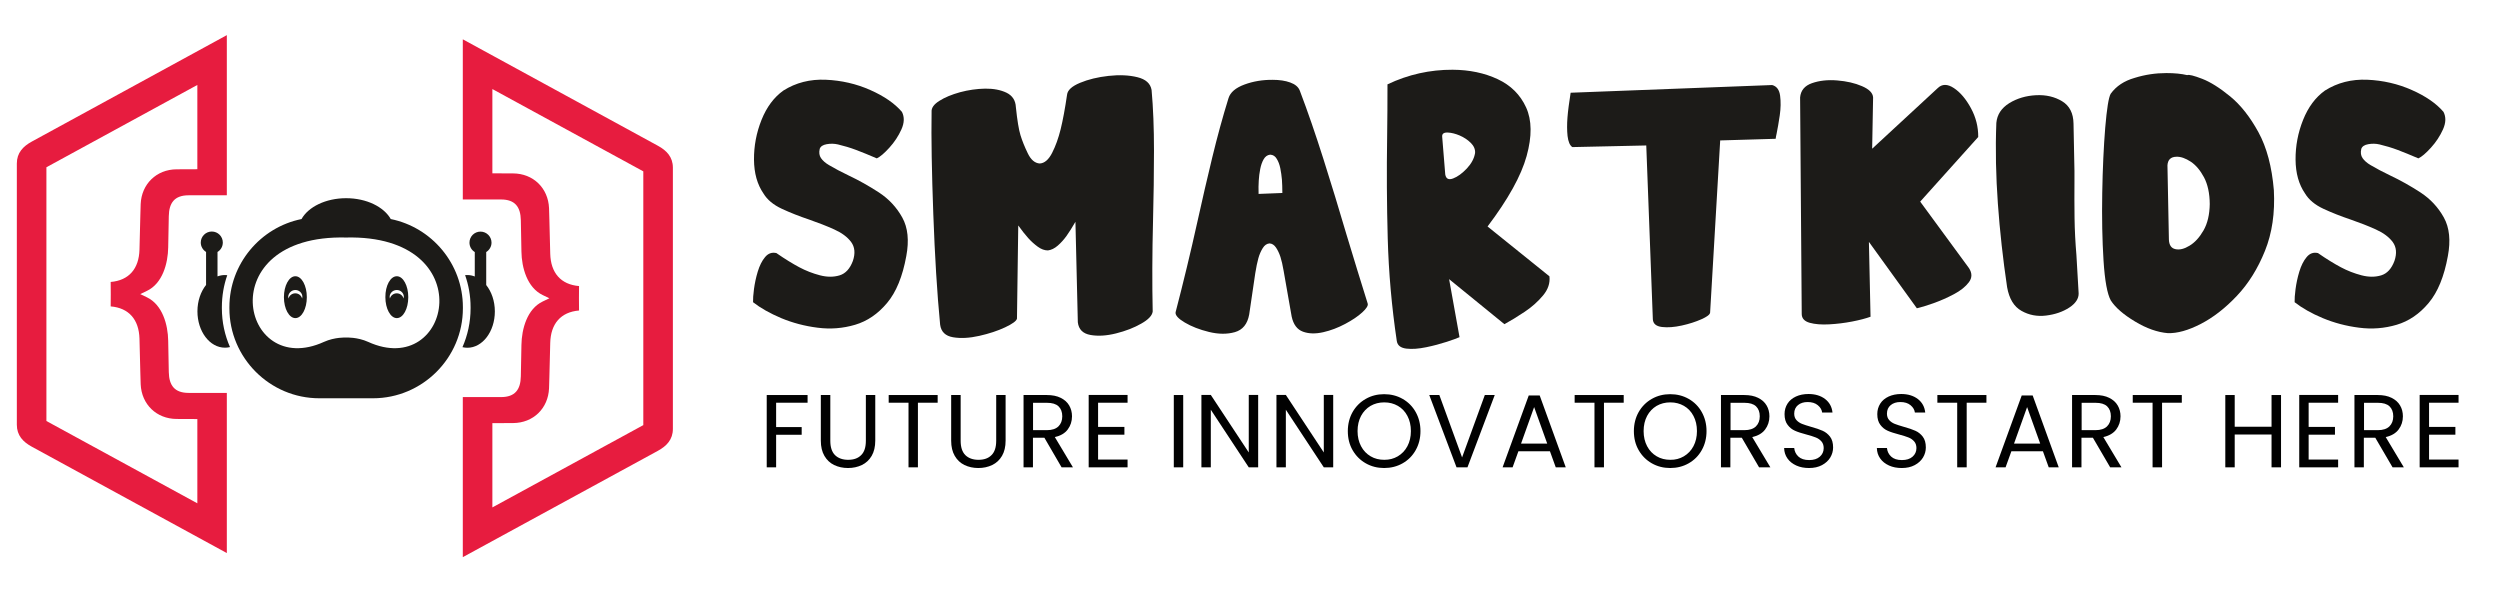 <?xml version="1.0" encoding="utf-8"?>
<!-- Generator: Adobe Illustrator 25.4.1, SVG Export Plug-In . SVG Version: 6.00 Build 0)  -->
<svg version="1.1" xmlns="http://www.w3.org/2000/svg" xmlns:xlink="http://www.w3.org/1999/xlink" x="0px" y="0px"
	 viewBox="0 0 292.51 70.23" style="enable-background:new 0 0 292.51 70.23;" xml:space="preserve">
<style type="text/css">
	.st0{fill-rule:evenodd;clip-rule:evenodd;fill:#E71C3F;}
	.st1{fill:#1C1B18;}
	.st2{fill:#010101;}
	.st3{fill-rule:evenodd;clip-rule:evenodd;fill:#1C1B18;}
</style>
<g id="Layer_1">
</g>
<g id="Isolation_Mode">
	<path class="st0" d="M23.09,49.03c-0.81,0-1.61-0.01-2.42-0.01c-2.36-0.01-4.11-1.71-4.21-4.06c-0.01-0.45-0.02-0.91-0.04-1.36
		c-0.03-1.32-0.07-2.65-0.1-3.97c-0.06-2.23-1.23-3.6-3.37-3.78c0.01-0.48,0.01-0.95,0.01-1.43c0-0.48,0-0.95-0.01-1.43
		c2.14-0.18,3.31-1.55,3.37-3.78c0.03-1.32,0.07-2.65,0.1-3.97c0.01-0.45,0.02-0.91,0.04-1.37c0.1-2.34,1.85-4.05,4.21-4.06
		c0.81,0,1.61-0.01,2.42-0.01V9.94L5.43,19.57c-0.01,9.9,0,19.79,0,29.69l17.66,9.63V49.03z M1.97,19.13c0-1.25,0.73-2.01,1.76-2.57
		L26.54,4.11v2.81v1.13v14.8h-3.46c-0.34,0-0.68,0-1.01,0c-1.64,0-2.29,0.87-2.32,2.43c-0.02,1.22-0.05,2.45-0.07,3.67
		c-0.03,1.87-0.66,4.22-2.5,5.09l-0.77,0.37l0.77,0.37c1.84,0.88,2.47,3.22,2.5,5.09c0.02,1.22,0.05,2.45,0.07,3.67
		c0.03,1.56,0.68,2.43,2.32,2.43c0.34,0,0.68,0,1.01,0h3.46v14.8v2.05v1.89L3.73,52.27c-1.03-0.56-1.76-1.32-1.76-2.57
		C1.97,39.51,1.96,29.32,1.97,19.13z"/>
	<path class="st0" d="M57.61,20.28c0.81,0,1.61,0.01,2.42,0.01c2.36,0.01,4.11,1.71,4.21,4.06c0.02,0.45,0.02,0.91,0.04,1.37
		c0.04,1.32,0.07,2.65,0.1,3.97c0.06,2.23,1.23,3.6,3.37,3.78c-0.01,0.48-0.01,0.95-0.01,1.43c0,0.48,0,0.95,0.01,1.43
		c-2.14,0.18-3.31,1.55-3.37,3.78c-0.03,1.32-0.07,2.65-0.1,3.97c-0.01,0.45-0.02,0.91-0.04,1.36c-0.1,2.35-1.85,4.05-4.21,4.06
		c-0.81,0-1.61,0.01-2.42,0.01v9.86l17.66-9.63c0-9.9,0-19.79,0-29.69l-17.66-9.63V20.28z M54.15,46.46h3.46c0.34,0,0.68,0,1.01,0
		c1.64,0,2.29-0.87,2.32-2.43c0.02-1.22,0.05-2.45,0.07-3.67c0.03-1.87,0.66-4.22,2.5-5.09l0.77-0.37l-0.77-0.37
		c-1.84-0.88-2.47-3.22-2.5-5.09c-0.02-1.22-0.05-2.45-0.07-3.67c-0.03-1.56-0.68-2.43-2.32-2.43c-0.34,0-0.68,0-1.01,0h-3.46V8.53
		V6.93V4.6l22.82,12.45c1.03,0.56,1.76,1.32,1.76,2.57c0,10.19,0,20.37,0,30.56c0,1.25-0.73,2.01-1.76,2.57L54.15,65.19v-3.16v-0.77
		V46.46z"/>
	<g>
		<g>
			<g>
				<g>
					<path class="st1" d="M105.47,15.14c-0.35,0.78-0.82,1.49-1.41,2.14c-0.59,0.65-1.08,1.07-1.47,1.25
						c-0.93-0.4-1.74-0.73-2.43-0.99c-0.69-0.26-1.4-0.47-2.11-0.64c-0.43-0.1-0.87-0.11-1.32-0.03c-0.45,0.08-0.72,0.26-0.82,0.55
						c-0.1,0.43-0.05,0.79,0.15,1.08c0.2,0.29,0.51,0.57,0.94,0.82c0.66,0.39,1.41,0.79,2.27,1.2c1.21,0.57,2.4,1.24,3.57,2
						c1.16,0.76,2.07,1.74,2.73,2.93c0.66,1.19,0.81,2.7,0.47,4.51c-0.43,2.38-1.18,4.22-2.25,5.49c-1.07,1.28-2.32,2.13-3.74,2.55
						c-1.42,0.42-2.89,0.54-4.4,0.34c-1.51-0.19-2.93-0.57-4.25-1.12c-1.32-0.56-2.42-1.18-3.29-1.86
						c-0.01-0.37,0.02-0.89,0.11-1.55c0.09-0.66,0.23-1.34,0.44-2.03c0.21-0.69,0.49-1.26,0.85-1.69c0.36-0.44,0.8-0.6,1.33-0.48
						c1.01,0.7,1.91,1.25,2.68,1.66c0.77,0.41,1.57,0.72,2.41,0.94s1.6,0.22,2.3,0.01c0.7-0.21,1.22-0.78,1.56-1.69
						c0.3-0.89,0.23-1.62-0.2-2.21c-0.44-0.59-1.1-1.08-1.99-1.48c-0.89-0.4-1.86-0.78-2.9-1.14c-1.16-0.39-2.23-0.81-3.22-1.27
						c-0.99-0.46-1.71-1.06-2.15-1.79c-0.73-1.06-1.1-2.38-1.11-3.97c-0.01-1.59,0.28-3.14,0.88-4.64s1.45-2.64,2.55-3.43
						c1.47-0.93,3.13-1.35,4.97-1.27c1.84,0.08,3.58,0.48,5.2,1.2c1.63,0.72,2.86,1.57,3.71,2.56
						C105.83,13.68,105.82,14.36,105.47,15.14z"/>
				</g>
				<g>
					<path class="st1" d="M109.91,11.8c0.64-0.41,1.45-0.74,2.42-1.01c0.97-0.26,1.95-0.4,2.93-0.42c0.99-0.01,1.82,0.15,2.51,0.48
						c0.69,0.34,1.05,0.9,1.09,1.68c0.16,1.54,0.34,2.64,0.54,3.29c0.2,0.65,0.48,1.35,0.85,2.11c0.36,0.76,0.83,1.16,1.4,1.2
						c0.56-0.03,1.04-0.44,1.45-1.24c0.41-0.8,0.74-1.72,1-2.77c0.26-1.05,0.51-2.4,0.75-4.04c0.06-0.53,0.56-0.99,1.52-1.39
						c0.96-0.4,2.07-0.67,3.33-0.81c1.26-0.14,2.39-0.09,3.37,0.15c0.99,0.24,1.54,0.74,1.67,1.5c0.19,2.1,0.28,4.47,0.28,7.1
						s-0.04,5.34-0.11,8.13c-0.1,3.88-0.11,7.45-0.04,10.69c-0.06,0.47-0.51,0.95-1.35,1.42c-0.84,0.48-1.82,0.86-2.94,1.14
						c-1.12,0.28-2.12,0.34-3,0.18s-1.37-0.65-1.47-1.48l-0.28-11.76c-0.39,0.67-0.73,1.22-1.04,1.65
						c-0.31,0.43-0.65,0.81-1.03,1.14c-0.38,0.33-0.76,0.51-1.15,0.56c-0.39,0-0.78-0.14-1.18-0.43c-0.4-0.29-0.77-0.62-1.12-1.01
						c-0.35-0.39-0.74-0.88-1.17-1.48l-0.15,10.9c-0.06,0.27-0.52,0.61-1.39,1.02c-0.87,0.41-1.88,0.74-3.03,1
						c-1.15,0.26-2.17,0.31-3.06,0.16c-0.89-0.15-1.4-0.64-1.51-1.47c-0.36-3.71-0.62-8.03-0.8-12.95c-0.18-4.92-0.25-8.9-0.2-11.94
						C108.96,12.63,109.27,12.2,109.91,11.8z"/>
				</g>
				<g>
					<path class="st1" d="M148.91,9.34c0.79,0,1.47,0.1,2.05,0.31c0.58,0.21,0.95,0.52,1.12,0.95c0.93,2.44,1.85,5.12,2.77,8.02
						c0.92,2.91,1.82,5.84,2.69,8.81c0.86,2.84,1.68,5.53,2.48,8.07c0.09,0.24-0.13,0.59-0.63,1.05s-1.17,0.91-2,1.35
						c-0.83,0.44-1.68,0.77-2.57,0.97s-1.67,0.19-2.36-0.06c-0.69-0.25-1.13-0.84-1.33-1.77l-0.94-5.35
						c-0.11-0.66-0.24-1.2-0.37-1.62c-0.14-0.42-0.31-0.79-0.52-1.1c-0.21-0.31-0.47-0.48-0.77-0.49c-0.31,0.03-0.58,0.21-0.79,0.56
						c-0.21,0.34-0.39,0.74-0.51,1.19s-0.25,1.03-0.36,1.75l-0.71,4.82c-0.2,1.11-0.76,1.8-1.67,2.06
						c-0.91,0.26-1.92,0.25-3.03-0.02c-1.11-0.27-2.05-0.64-2.83-1.1c-0.78-0.46-1.14-0.87-1.08-1.21c0.9-3.46,1.76-7.01,2.57-10.67
						c0.56-2.53,1.13-5.01,1.72-7.44c0.59-2.43,1.22-4.74,1.9-6.93c0.21-0.69,0.84-1.22,1.87-1.6
						C146.64,9.51,147.74,9.33,148.91,9.34z M148.65,18.1c-0.01,0-0.04,0-0.06,0c-0.31,0.04-0.56,0.22-0.74,0.54
						c-0.18,0.31-0.31,0.69-0.4,1.14c-0.09,0.44-0.14,0.89-0.17,1.34c-0.03,0.45-0.04,0.97-0.02,1.57l2.78-0.11
						c0-0.6-0.02-1.12-0.05-1.56c-0.04-0.44-0.1-0.89-0.19-1.33c-0.09-0.44-0.23-0.81-0.42-1.11
						C149.2,18.27,148.95,18.12,148.65,18.1z"/>
				</g>
				<g>
					<path class="st1" d="M169.96,8.16c1.97,0.01,3.73,0.38,5.27,1.1c1.54,0.72,2.65,1.82,3.33,3.31c0.68,1.49,0.7,3.38,0.06,5.69
						s-2.16,5.05-4.57,8.24l7.24,5.83c0.09,0.79-0.16,1.53-0.74,2.23c-0.58,0.7-1.29,1.34-2.14,1.91c-0.85,0.57-1.65,1.06-2.39,1.46
						l-6.47-5.27l1.22,6.79c-0.24,0.11-0.74,0.29-1.48,0.54c-0.74,0.24-1.55,0.46-2.43,0.64s-1.65,0.24-2.31,0.16
						s-1.04-0.37-1.12-0.89c-0.6-4.03-0.95-8.02-1.06-11.99s-0.13-7.92-0.07-11.87c0.03-2.06,0.04-4.11,0.04-6.17
						C164.78,8.71,167.32,8.15,169.96,8.16z M169.43,15.51c-0.49-0.03-0.71,0.13-0.69,0.47l0.36,4.43c0.09,0.51,0.39,0.67,0.92,0.47
						c0.53-0.2,1.06-0.59,1.61-1.17c0.54-0.58,0.86-1.18,0.96-1.81c0.03-0.43-0.14-0.82-0.5-1.18s-0.8-0.65-1.31-0.87
						C170.28,15.64,169.83,15.53,169.43,15.51z"/>
				</g>
				<g>
					<path class="st1" d="M183.41,15.91c-0.07-0.66-0.07-1.38-0.01-2.16c0.06-0.78,0.19-1.75,0.37-2.9l23.58-0.9
						c0.53,0.14,0.84,0.56,0.93,1.25c0.09,0.69,0.08,1.46-0.04,2.29s-0.25,1.55-0.37,2.15c-0.06,0.24-0.09,0.44-0.11,0.6l-6.49,0.19
						l-1.18,20.15c-0.03,0.23-0.37,0.49-1.03,0.78s-1.42,0.54-2.29,0.73s-1.64,0.25-2.31,0.17c-0.67-0.08-1.03-0.37-1.07-0.89
						l-0.77-20.35l-8.65,0.19C183.67,17.01,183.49,16.57,183.41,15.91z"/>
				</g>
				<g>
					<path class="st1" d="M212.01,9.73c0.86-0.3,1.84-0.41,2.94-0.32c1.11,0.09,2.08,0.31,2.91,0.67c0.84,0.36,1.27,0.8,1.3,1.32
						l-0.11,6l7.67-7.09c0.51-0.5,1.15-0.5,1.9,0c0.75,0.5,1.41,1.28,1.99,2.35s0.86,2.19,0.85,3.37l-6.79,7.56l5.7,7.77
						c0.39,0.59,0.39,1.14,0,1.66c-0.39,0.52-0.97,0.99-1.77,1.41c-0.79,0.42-1.6,0.77-2.41,1.06c-0.81,0.29-1.45,0.48-1.91,0.58
						l-5.61-7.77l0.19,8.76c-0.56,0.2-1.27,0.39-2.15,0.56s-1.77,0.28-2.68,0.33c-0.91,0.05-1.67-0.01-2.28-0.18
						c-0.61-0.17-0.93-0.51-0.94-1.01l-0.19-25.36C210.69,10.59,211.15,10.03,212.01,9.73z"/>
				</g>
				<g>
					<path class="st1" d="M235.09,12.07c0.91-0.56,1.96-0.87,3.13-0.93c1.17-0.06,2.19,0.18,3.06,0.71s1.31,1.4,1.33,2.61l0.11,5.53
						c0,0.41,0,0.86,0,1.33c-0.01,1.29-0.01,2.67,0.01,4.17s0.1,2.94,0.22,4.36l0.26,4.48c0.01,0.61-0.35,1.17-1.1,1.66
						c-0.75,0.49-1.65,0.8-2.7,0.93c-1.05,0.13-2.01-0.05-2.89-0.55c-0.88-0.49-1.44-1.42-1.68-2.77c-0.49-3.3-0.85-6.55-1.08-9.76
						s-0.3-6.36-0.18-9.46C233.67,13.4,234.18,12.64,235.09,12.07z"/>
				</g>
				<g>
					<path class="st1" d="M253.47,8.55c0.96,0,1.77,0.08,2.44,0.24c0.2-0.09,0.78,0.06,1.75,0.43c0.96,0.37,2.06,1.06,3.28,2.06
						s2.32,2.39,3.3,4.18c0.98,1.79,1.58,4.05,1.81,6.79c0.14,2.66-0.2,5.02-1.04,7.1s-1.93,3.84-3.3,5.28
						c-1.36,1.44-2.77,2.53-4.23,3.28s-2.73,1.1-3.83,1.07c-1.21-0.1-2.5-0.55-3.84-1.36c-1.35-0.81-2.3-1.63-2.84-2.47
						c-0.41-0.74-0.7-2.3-0.85-4.68c-0.15-2.38-0.2-5-0.15-7.88s0.17-5.43,0.35-7.66c0.19-2.23,0.4-3.55,0.64-3.96
						c0.64-0.89,1.58-1.51,2.81-1.86C250.99,8.73,252.23,8.55,253.47,8.55z M254.65,18.34c-0.66,0.01-1.01,0.35-1.05,1.01l0.17,8.7
						c0.03,0.63,0.28,1,0.76,1.1c0.48,0.11,1.03-0.02,1.65-0.4c0.62-0.37,1.17-0.97,1.64-1.79s0.71-1.85,0.73-3.09
						c-0.01-1.26-0.24-2.3-0.67-3.12c-0.44-0.82-0.95-1.43-1.55-1.83C255.72,18.52,255.16,18.32,254.65,18.34z"/>
				</g>
				<g>
					<path class="st1" d="M285.84,15.14c-0.35,0.78-0.82,1.49-1.41,2.14c-0.59,0.65-1.08,1.07-1.47,1.25
						c-0.93-0.4-1.74-0.73-2.43-0.99c-0.69-0.26-1.4-0.47-2.11-0.64c-0.43-0.1-0.87-0.11-1.32-0.03c-0.45,0.08-0.72,0.26-0.82,0.55
						c-0.1,0.43-0.05,0.79,0.15,1.08s0.51,0.57,0.94,0.82c0.66,0.39,1.41,0.79,2.27,1.2c1.21,0.57,2.4,1.24,3.57,2
						c1.16,0.76,2.07,1.74,2.73,2.93c0.66,1.19,0.81,2.7,0.47,4.51c-0.43,2.38-1.18,4.22-2.25,5.49c-1.07,1.28-2.32,2.13-3.74,2.55
						c-1.42,0.42-2.89,0.54-4.4,0.34c-1.51-0.19-2.93-0.57-4.25-1.12s-2.42-1.18-3.29-1.86c-0.01-0.37,0.02-0.89,0.11-1.55
						c0.09-0.66,0.23-1.34,0.44-2.03s0.49-1.26,0.85-1.69c0.36-0.44,0.8-0.6,1.33-0.48c1.01,0.7,1.91,1.25,2.68,1.66
						c0.77,0.41,1.57,0.72,2.41,0.94s1.6,0.22,2.3,0.01s1.22-0.78,1.56-1.69c0.3-0.89,0.23-1.62-0.2-2.21
						c-0.44-0.59-1.1-1.08-1.99-1.48c-0.89-0.4-1.86-0.78-2.9-1.14c-1.16-0.39-2.23-0.81-3.22-1.27s-1.71-1.06-2.15-1.79
						c-0.73-1.06-1.1-2.38-1.11-3.97c-0.01-1.59,0.28-3.14,0.88-4.64s1.45-2.64,2.55-3.43c1.47-0.93,3.13-1.35,4.97-1.27
						c1.84,0.08,3.58,0.48,5.2,1.2c1.63,0.72,2.86,1.57,3.71,2.56C286.2,13.68,286.19,14.36,285.84,15.14z"/>
				</g>
			</g>
		</g>
		<g>
			<path class="st2" d="M94.49,46.22v0.9h-3.68v2.85h2.99v0.9h-2.99v3.81h-1.1v-8.46H94.49z"/>
			<path class="st2" d="M97.15,46.22v5.35c0,0.75,0.18,1.31,0.55,1.68c0.37,0.36,0.88,0.55,1.54,0.55c0.65,0,1.16-0.18,1.52-0.55
				c0.37-0.36,0.55-0.92,0.55-1.68v-5.35h1.1v5.34c0,0.7-0.14,1.3-0.42,1.78c-0.28,0.48-0.67,0.84-1.15,1.07
				c-0.48,0.23-1.02,0.35-1.62,0.35c-0.6,0-1.14-0.12-1.62-0.35s-0.86-0.59-1.14-1.07c-0.28-0.48-0.42-1.07-0.42-1.78v-5.34H97.15z"
				/>
			<path class="st2" d="M109.71,46.22v0.9h-2.31v7.56h-1.1v-7.56h-2.32v-0.9H109.71z"/>
			<path class="st2" d="M112.4,46.22v5.35c0,0.75,0.18,1.31,0.55,1.68c0.37,0.36,0.88,0.55,1.54,0.55c0.65,0,1.16-0.18,1.52-0.55
				c0.37-0.36,0.55-0.92,0.55-1.68v-5.35h1.1v5.34c0,0.7-0.14,1.3-0.42,1.78c-0.28,0.48-0.67,0.84-1.15,1.07
				c-0.48,0.23-1.02,0.35-1.62,0.35c-0.6,0-1.14-0.12-1.62-0.35s-0.86-0.59-1.14-1.07c-0.28-0.48-0.42-1.07-0.42-1.78v-5.34H112.4z"
				/>
			<path class="st2" d="M124.21,54.68l-2.01-3.46h-1.34v3.46h-1.1v-8.46h2.73c0.64,0,1.18,0.11,1.62,0.33
				c0.44,0.22,0.77,0.51,0.99,0.89s0.33,0.8,0.33,1.27c0,0.58-0.17,1.1-0.5,1.54c-0.34,0.45-0.84,0.74-1.51,0.89l2.12,3.54H124.21z
				 M120.86,50.33h1.63c0.6,0,1.05-0.15,1.35-0.44c0.3-0.3,0.45-0.69,0.45-1.18c0-0.5-0.15-0.89-0.44-1.17
				c-0.3-0.28-0.75-0.41-1.35-0.41h-1.63V50.33z"/>
			<path class="st2" d="M128.48,47.12v2.83h3.08v0.91h-3.08v2.91h3.45v0.91h-4.55v-8.47h4.55v0.91H128.48z"/>
			<path class="st2" d="M138.44,46.22v8.46h-1.1v-8.46H138.44z"/>
			<path class="st2" d="M147.21,54.68h-1.1l-4.44-6.74v6.74h-1.1v-8.47h1.1l4.44,6.73v-6.73h1.1V54.68z"/>
			<path class="st2" d="M155.99,54.68h-1.1l-4.44-6.74v6.74h-1.1v-8.47h1.1l4.44,6.73v-6.73h1.1V54.68z"/>
			<path class="st2" d="M159.8,54.21c-0.65-0.37-1.16-0.88-1.54-1.54c-0.38-0.66-0.56-1.4-0.56-2.23c0-0.83,0.19-1.57,0.56-2.23
				c0.38-0.66,0.89-1.17,1.54-1.54c0.65-0.37,1.36-0.55,2.15-0.55c0.79,0,1.51,0.18,2.16,0.55c0.65,0.37,1.16,0.88,1.53,1.54
				c0.37,0.66,0.56,1.4,0.56,2.23s-0.19,1.58-0.56,2.23c-0.37,0.66-0.88,1.17-1.53,1.54c-0.65,0.37-1.37,0.55-2.16,0.55
				C161.17,54.76,160.45,54.58,159.8,54.21z M163.55,53.39c0.47-0.28,0.85-0.67,1.12-1.18s0.41-1.1,0.41-1.77
				c0-0.68-0.14-1.27-0.41-1.78c-0.27-0.51-0.64-0.9-1.11-1.17c-0.47-0.27-1-0.41-1.6-0.41s-1.13,0.14-1.6,0.41
				c-0.47,0.28-0.84,0.67-1.11,1.17c-0.27,0.51-0.41,1.1-0.41,1.78c0,0.67,0.14,1.26,0.41,1.77s0.64,0.9,1.12,1.18
				c0.47,0.28,1.01,0.41,1.6,0.41S163.07,53.67,163.55,53.39z"/>
			<path class="st2" d="M174.89,46.22l-3.19,8.46h-1.28l-3.19-8.46h1.18l2.66,7.3l2.66-7.3H174.89z"/>
			<path class="st2" d="M181.35,52.8h-3.69l-0.68,1.88h-1.17l3.06-8.41h1.28l3.05,8.41h-1.17L181.35,52.8z M181.03,51.9l-1.53-4.27
				l-1.53,4.27H181.03z"/>
			<path class="st2" d="M189.98,46.22v0.9h-2.31v7.56h-1.11v-7.56h-2.32v-0.9H189.98z"/>
			<path class="st2" d="M193.27,54.21c-0.65-0.37-1.16-0.88-1.54-1.54c-0.38-0.66-0.56-1.4-0.56-2.23c0-0.83,0.19-1.57,0.56-2.23
				c0.38-0.66,0.89-1.17,1.54-1.54c0.65-0.37,1.36-0.55,2.15-0.55c0.79,0,1.51,0.18,2.16,0.55c0.65,0.37,1.16,0.88,1.53,1.54
				c0.37,0.66,0.56,1.4,0.56,2.23s-0.19,1.58-0.56,2.23c-0.37,0.66-0.88,1.17-1.53,1.54c-0.65,0.37-1.37,0.55-2.16,0.55
				C194.64,54.76,193.92,54.58,193.27,54.21z M197.02,53.39c0.47-0.28,0.85-0.67,1.12-1.18c0.27-0.51,0.41-1.1,0.41-1.77
				c0-0.68-0.14-1.27-0.41-1.78c-0.27-0.51-0.64-0.9-1.11-1.17c-0.47-0.27-1-0.41-1.6-0.41s-1.13,0.14-1.6,0.41
				c-0.47,0.28-0.84,0.67-1.11,1.17c-0.27,0.51-0.41,1.1-0.41,1.78c0,0.67,0.14,1.26,0.41,1.77s0.64,0.9,1.12,1.18
				c0.47,0.28,1.01,0.41,1.6,0.41C196.01,53.81,196.54,53.67,197.02,53.39z"/>
			<path class="st2" d="M205.82,54.68l-2.02-3.46h-1.34v3.46h-1.1v-8.46h2.73c0.64,0,1.18,0.11,1.62,0.33
				c0.44,0.22,0.77,0.51,0.99,0.89c0.22,0.37,0.33,0.8,0.33,1.27c0,0.58-0.17,1.1-0.5,1.54c-0.34,0.45-0.84,0.74-1.51,0.89
				l2.12,3.54H205.82z M202.47,50.33h1.63c0.6,0,1.05-0.15,1.35-0.44c0.3-0.3,0.45-0.69,0.45-1.18c0-0.5-0.15-0.89-0.44-1.17
				c-0.3-0.28-0.75-0.41-1.35-0.41h-1.63V50.33z"/>
			<path class="st2" d="M210.18,54.47c-0.44-0.2-0.79-0.47-1.04-0.83c-0.25-0.35-0.38-0.76-0.39-1.22h1.18c0.04,0.4,0.2,0.73,0.49,1
				c0.29,0.27,0.71,0.41,1.26,0.41c0.53,0,0.94-0.13,1.24-0.39c0.3-0.26,0.46-0.6,0.46-1.01c0-0.32-0.09-0.59-0.27-0.79
				c-0.18-0.2-0.4-0.36-0.67-0.46c-0.27-0.11-0.63-0.22-1.08-0.34c-0.56-0.15-1.01-0.29-1.34-0.44c-0.34-0.15-0.62-0.37-0.86-0.69
				c-0.24-0.31-0.36-0.73-0.36-1.26c0-0.46,0.12-0.87,0.35-1.23c0.23-0.36,0.56-0.63,0.99-0.83c0.42-0.19,0.91-0.29,1.46-0.29
				c0.79,0,1.44,0.2,1.95,0.59c0.51,0.4,0.79,0.92,0.86,1.58h-1.21c-0.04-0.32-0.21-0.61-0.51-0.86c-0.3-0.25-0.7-0.37-1.19-0.37
				c-0.46,0-0.84,0.12-1.13,0.36c-0.29,0.24-0.44,0.57-0.44,1c0,0.31,0.09,0.56,0.26,0.75c0.17,0.19,0.39,0.34,0.64,0.44
				c0.26,0.1,0.61,0.22,1.07,0.35c0.56,0.15,1.01,0.31,1.35,0.46c0.34,0.15,0.63,0.38,0.87,0.69c0.24,0.31,0.36,0.73,0.36,1.27
				c0,0.41-0.11,0.8-0.33,1.17c-0.22,0.36-0.54,0.66-0.97,0.89c-0.43,0.23-0.93,0.34-1.52,0.34
				C211.12,54.76,210.62,54.67,210.18,54.47z"/>
			<path class="st2" d="M221.03,54.47c-0.44-0.2-0.79-0.47-1.04-0.83c-0.25-0.35-0.38-0.76-0.39-1.22h1.18c0.04,0.4,0.2,0.73,0.49,1
				c0.29,0.27,0.71,0.41,1.26,0.41c0.53,0,0.94-0.13,1.24-0.39c0.3-0.26,0.46-0.6,0.46-1.01c0-0.32-0.09-0.59-0.27-0.79
				c-0.18-0.2-0.4-0.36-0.67-0.46c-0.27-0.11-0.63-0.22-1.08-0.34c-0.56-0.15-1.01-0.29-1.34-0.44c-0.34-0.15-0.62-0.37-0.86-0.69
				c-0.24-0.31-0.36-0.73-0.36-1.26c0-0.46,0.12-0.87,0.35-1.23c0.23-0.36,0.56-0.63,0.99-0.83c0.42-0.19,0.91-0.29,1.46-0.29
				c0.79,0,1.44,0.2,1.95,0.59c0.51,0.4,0.79,0.92,0.86,1.58h-1.21c-0.04-0.32-0.21-0.61-0.51-0.86c-0.3-0.25-0.7-0.37-1.19-0.37
				c-0.46,0-0.84,0.12-1.13,0.36c-0.29,0.24-0.44,0.57-0.44,1c0,0.31,0.09,0.56,0.26,0.75c0.17,0.19,0.39,0.34,0.64,0.44
				c0.26,0.1,0.61,0.22,1.07,0.35c0.56,0.15,1.01,0.31,1.35,0.46c0.34,0.15,0.63,0.38,0.87,0.69c0.24,0.31,0.36,0.73,0.36,1.27
				c0,0.41-0.11,0.8-0.33,1.17c-0.22,0.36-0.54,0.66-0.97,0.89c-0.43,0.23-0.93,0.34-1.52,0.34
				C221.97,54.76,221.47,54.67,221.03,54.47z"/>
			<path class="st2" d="M232.42,46.22v0.9h-2.31v7.56h-1.11v-7.56h-2.32v-0.9H232.42z"/>
			<path class="st2" d="M239.03,52.8h-3.69l-0.68,1.88h-1.17l3.06-8.41h1.28l3.05,8.41h-1.17L239.03,52.8z M238.71,51.9l-1.53-4.27
				l-1.53,4.27H238.71z"/>
			<path class="st2" d="M246.9,54.68l-2.02-3.46h-1.34v3.46h-1.1v-8.46h2.73c0.64,0,1.18,0.11,1.62,0.33
				c0.44,0.22,0.77,0.51,0.99,0.89c0.22,0.37,0.33,0.8,0.33,1.27c0,0.58-0.17,1.1-0.5,1.54s-0.84,0.74-1.51,0.89l2.12,3.54H246.9z
				 M243.55,50.33h1.63c0.6,0,1.05-0.15,1.35-0.44c0.3-0.3,0.45-0.69,0.45-1.18c0-0.5-0.15-0.89-0.44-1.17
				c-0.3-0.28-0.75-0.41-1.35-0.41h-1.63V50.33z"/>
			<path class="st2" d="M255.28,46.22v0.9h-2.31v7.56h-1.11v-7.56h-2.32v-0.9H255.28z"/>
			<path class="st2" d="M266.89,46.22v8.46h-1.11v-3.84h-4.31v3.84h-1.1v-8.46h1.1v3.71h4.31v-3.71H266.89z"/>
			<path class="st2" d="M270.12,47.12v2.83h3.08v0.91h-3.08v2.91h3.45v0.91h-4.55v-8.47h4.55v0.91H270.12z"/>
			<path class="st2" d="M279.94,54.68l-2.02-3.46h-1.34v3.46h-1.1v-8.46h2.73c0.64,0,1.18,0.11,1.62,0.33
				c0.44,0.22,0.77,0.51,0.99,0.89c0.22,0.37,0.33,0.8,0.33,1.27c0,0.58-0.17,1.1-0.5,1.54s-0.84,0.74-1.51,0.89l2.12,3.54H279.94z
				 M276.59,50.33h1.63c0.6,0,1.05-0.15,1.35-0.44c0.3-0.3,0.45-0.69,0.45-1.18c0-0.5-0.15-0.89-0.44-1.17
				c-0.3-0.28-0.75-0.41-1.35-0.41h-1.63V50.33z"/>
			<path class="st2" d="M284.21,47.12v2.83h3.08v0.91h-3.08v2.91h3.45v0.91h-4.55v-8.47h4.55v0.91H284.21z"/>
		</g>
	</g>
	<g>
		<g>
			<path class="st3" d="M45.72,25.63c4.8,0.97,8.44,5.24,8.44,10.31v0.14c0,5.79-4.73,10.52-10.52,10.52h-6.28
				c-5.79,0-10.52-4.73-10.52-10.52v-0.14c0-5.07,3.64-9.34,8.44-10.31c0.8-1.43,2.84-2.44,5.22-2.44S44.91,24.2,45.72,25.63
				L45.72,25.63z M40.49,39.49c0,0-1.32-0.06-2.58,0.51c-9.76,4.45-13.33-12.59,2.58-12.21C56.4,27.41,52.83,44.45,43.07,40
				C41.81,39.43,40.49,39.49,40.49,39.49L40.49,39.49z M46.43,32.32c0.74,0,1.34,1.1,1.34,2.45c0,1.36-0.6,2.45-1.34,2.45
				c-0.74,0-1.34-1.1-1.34-2.45C45.08,33.42,45.68,32.32,46.43,32.32L46.43,32.32z M46.43,33.93c0.45,0,0.82,0.36,0.82,0.8
				c0,0.07-0.01,0.14-0.03,0.2c-0.09-0.35-0.41-0.61-0.8-0.61c-0.38,0-0.71,0.26-0.8,0.61c-0.02-0.06-0.03-0.13-0.03-0.2
				C45.6,34.29,45.97,33.93,46.43,33.93L46.43,33.93z M34.56,32.32c0.74,0,1.34,1.1,1.34,2.45c0,1.36-0.6,2.45-1.34,2.45
				c-0.74,0-1.34-1.1-1.34-2.45C33.22,33.42,33.82,32.32,34.56,32.32L34.56,32.32z M34.56,33.93c0.45,0,0.82,0.36,0.82,0.8
				c0,0.07-0.01,0.14-0.03,0.2c-0.09-0.35-0.41-0.61-0.8-0.61c-0.38,0-0.71,0.26-0.8,0.61c-0.02-0.06-0.03-0.13-0.03-0.2
				C33.74,34.29,34.11,33.93,34.56,33.93L34.56,33.93z"/>
			<path class="st3" d="M26.31,32.18c0.09,0,0.19,0.01,0.28,0.02c-0.41,1.17-0.63,2.43-0.63,3.74v0.14c0,1.61,0.34,3.14,0.95,4.53
				c-0.19,0.05-0.39,0.07-0.59,0.07c-1.78,0-3.22-1.9-3.22-4.25c0-1.22,0.39-2.31,1.01-3.09v-3.86c-0.37-0.23-0.62-0.64-0.62-1.1
				c0-0.71,0.58-1.29,1.29-1.29c0.72,0,1.29,0.58,1.29,1.29c0,0.47-0.25,0.88-0.62,1.1v2.86C25.72,32.24,26.01,32.18,26.31,32.18
				L26.31,32.18z"/>
			<path class="st3" d="M54.68,32.18c-0.09,0-0.17,0-0.26,0.01c0.41,1.17,0.64,2.43,0.64,3.75v0.14c0,1.61-0.34,3.15-0.95,4.54
				c0.18,0.04,0.38,0.07,0.57,0.07c1.78,0,3.22-1.9,3.22-4.25c0-1.22-0.39-2.31-1.01-3.09v-3.86c0.37-0.23,0.62-0.64,0.62-1.1
				c0-0.71-0.58-1.29-1.29-1.29c-0.72,0-1.29,0.58-1.29,1.29c0,0.47,0.25,0.88,0.62,1.1v2.86C55.27,32.24,54.98,32.18,54.68,32.18
				L54.68,32.18z"/>
		</g>
	</g>
</g>
</svg>
